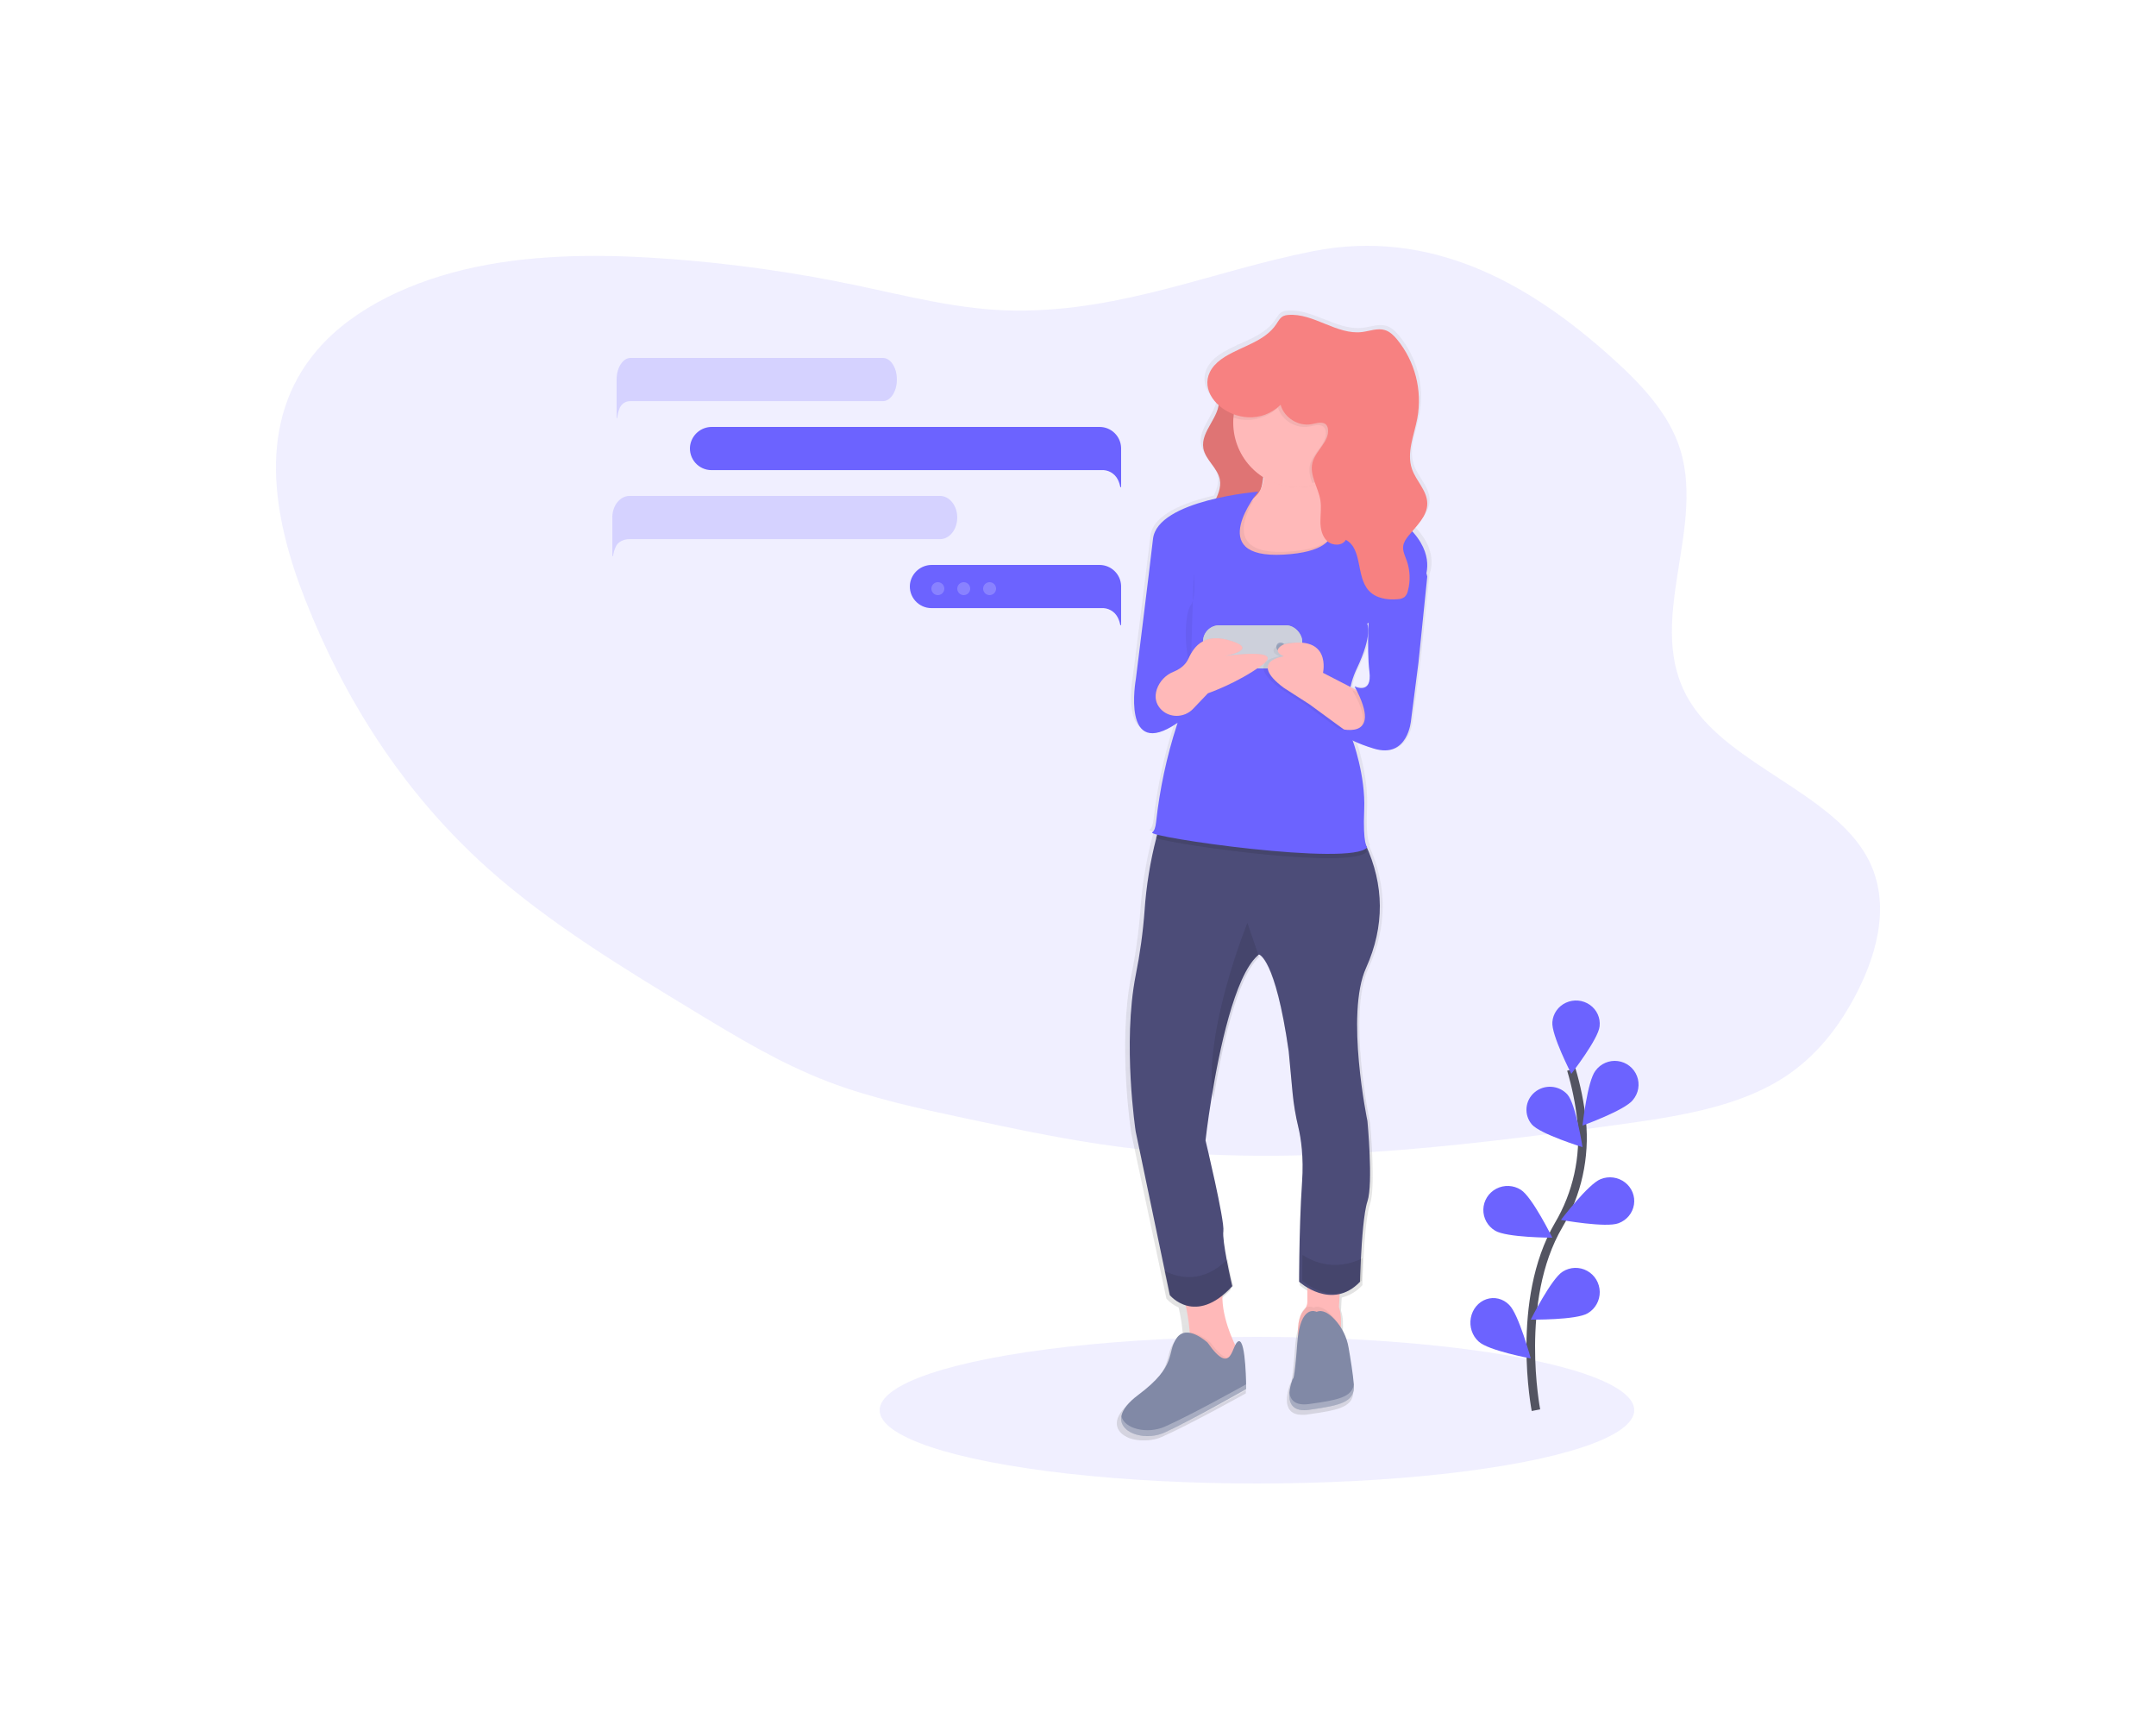 <?xml version="1.0" encoding="UTF-8"?>
<svg width="500px" height="400px" viewBox="0 0 500 400" version="1.1" xmlns="http://www.w3.org/2000/svg" xmlns:xlink="http://www.w3.org/1999/xlink">
    <!-- Generator: Sketch 52.3 (67297) - http://www.bohemiancoding.com/sketch -->
    <title>XXL/GrandirEnsemble/HP</title>
    <desc>Created with Sketch.</desc>
    <defs>
        <linearGradient x1="50.012%" y1="100.028%" x2="50.012%" y2="-0.003%" id="linearGradient-1">
            <stop stop-color="#808080" stop-opacity="0.25" offset="0%"></stop>
            <stop stop-color="#808080" stop-opacity="0.12" offset="54%"></stop>
            <stop stop-color="#808080" stop-opacity="0.1" offset="100%"></stop>
        </linearGradient>
    </defs>
    <g id="Home" stroke="none" stroke-width="1" fill="none" fill-rule="evenodd">
        <g id="XXL/GrandirEnsemble/HP" transform="translate(-849, -5418)">
            <rect fill="#FFFFFF" x="0" y="0" width="1440" height="6840"></rect>
            <g id="illus-copy" transform="translate(849, 5418)">
                <g id="undraw_messaging_uok8" transform="translate(64, 57)">
                    <ellipse id="Oval" fill="#6C63FF" opacity="0.1" cx="227.5" cy="270" rx="87.5" ry="17"></ellipse>
                    <path d="M171.707,15.022 C158.776,14.953 146.31,11.602 133.816,9.002 C119.919,6.116 105.853,4.135 91.703,3.069 C76.633,1.929 61.215,1.835 46.579,4.861 C31.943,7.886 18.057,14.294 9.632,24.085 C-4.67,40.672 -0.778,62.86 6.745,81.963 C15.67,104.619 29.135,126.477 49.114,144.347 C63.323,157.045 80.508,167.477 97.576,177.823 C107.22,183.666 116.938,189.551 127.888,193.765 C138.08,197.671 149.113,200.031 160.071,202.367 C171.782,204.862 183.494,207.365 195.457,208.917 C233.637,213.88 272.688,209.077 310.809,203.861 C324.243,202.024 338.231,199.934 348.913,193.349 C357.235,188.216 362.747,180.786 366.673,173.106 C371.82,163.055 374.472,151.424 368.871,141.505 C360.604,126.873 337.301,120.392 328.156,106.082 C316.444,87.737 332.562,65.057 325.035,45.431 C321.904,37.262 314.912,30.358 307.606,24.012 C290.193,8.857 267.845,-4.182 240.419,1.26 C217.206,5.866 196.611,15.157 171.707,15.022 Z" id="Path" fill="#6C63FF" opacity="0.1"></path>
                    <path d="M264.793,65.859 C264.587,65.628 264.375,65.398 264.156,65.167 C265.829,63.272 267.564,61.326 267.547,58.888 C267.53,55.929 264.897,53.654 263.913,50.856 C262.576,47.053 264.433,42.966 265.195,39.004 C266.392,32.496 264.622,25.794 260.366,20.72 C259.593,19.808 258.696,18.926 257.542,18.563 C255.789,18.013 253.929,18.777 252.104,19.002 C246.079,19.745 240.602,14.566 234.55,15.029 C234.15,15.044 233.755,15.132 233.386,15.289 C232.603,15.662 232.177,16.488 231.696,17.197 C229.815,19.963 226.659,21.346 223.52,22.747 C223.126,22.863 222.75,23.035 222.405,23.258 C221.462,23.697 220.534,24.154 219.658,24.672 C213.727,28.175 214.589,33.078 218.085,36.103 C217.392,39.502 213.928,42.493 214.52,45.988 C214.991,48.727 217.849,50.59 218.4,53.315 C218.719,54.898 218.217,56.406 217.517,57.903 C210.883,59.435 203.386,62.259 202.801,67.238 C201.782,75.903 198.72,99.836 198.72,99.836 C198.72,99.836 195.166,119.004 208.645,109.925 L208.472,110.437 C206.041,117.779 204.382,125.354 203.521,133.039 C203.386,134.183 203.109,135.082 202.61,135.376 C202.43,135.483 202.787,135.652 203.566,135.863 C203.48,136.185 203.383,136.506 203.3,136.831 C201.818,142.436 200.872,148.167 200.473,153.95 C200.093,159.071 199.384,164.163 198.353,169.194 C195.159,185.23 198.353,205.802 198.353,205.802 L205.323,238.552 L206.514,244.15 C207.302,245.018 208.264,245.711 209.338,246.183 C209.805,248.189 210.129,250.226 210.308,252.279 C210.325,252.507 210.342,252.738 210.356,252.97 C209.507,253.075 208.747,253.546 208.278,254.26 C205.794,257.745 208.624,260.535 199.052,267.509 C196.576,269.31 195.384,270.949 195.079,272.35 C194.753,273.847 195.46,275.06 196.725,275.88 C196.94,276.018 197.165,276.143 197.397,276.253 C197.514,276.308 197.63,276.362 197.743,276.412 C197.865,276.463 197.991,276.51 198.121,276.554 L198.141,276.554 L198.512,276.672 L198.54,276.672 L198.938,276.775 L198.973,276.775 L199.347,276.855 L199.395,276.855 L199.808,276.924 L199.853,276.924 L200.227,276.969 L200.3,276.969 L200.719,277 L200.774,277 L201.148,277 L201.235,277 L201.658,277 L201.713,277 L202.087,276.979 L202.188,276.979 L202.61,276.938 L202.659,276.938 L203.036,276.882 L203.14,276.865 L203.559,276.786 L203.601,276.786 L203.982,276.692 L204.089,276.665 C204.228,276.627 204.363,276.589 204.502,276.544 L204.526,276.544 L204.91,276.409 L205.014,276.371 C205.149,276.319 205.281,276.267 205.413,276.208 C211.801,273.418 224.93,266.098 224.93,266.098 L224.93,265.863 C224.93,265.832 224.93,265.798 224.93,265.763 C224.93,265.728 224.93,265.704 224.93,265.673 C224.93,265.642 224.93,265.601 224.93,265.559 L224.93,265.452 C224.93,265.403 224.93,265.355 224.93,265.303 L224.93,265.189 C224.93,265.134 224.93,265.078 224.93,265.02 C224.93,264.961 224.93,264.823 224.93,264.715 C224.892,261.711 224.58,254.699 223.195,254.972 C222.72,255.065 222.398,255.729 222.069,256.493 L221.906,256.182 C220.555,253.579 218.598,249.112 218.407,244.745 C219.498,243.956 220.509,243.062 221.424,242.075 C221.424,242.075 220.711,239.078 220.105,235.914 C219.578,233.172 219.131,230.309 219.294,229.175 C219.64,226.734 215.036,207.908 215.036,207.908 C215.036,207.908 215.511,203.759 216.467,198.009 C218.324,186.821 221.979,169.533 227.431,164.644 C227.56,164.533 227.684,164.423 227.812,164.326 C227.812,164.326 231.717,165.017 234.911,186.986 L235.836,196.768 C236.104,199.477 236.567,202.164 237.221,204.807 C237.852,207.41 238.527,211.767 238.112,217.665 C237.706,223.432 237.533,230.22 237.46,234.984 C237.405,238.576 237.405,241.021 237.405,241.021 C238.066,241.578 238.779,242.07 239.535,242.49 L239.535,245.689 C239.528,246.368 239.26,247.018 238.787,247.507 C238.284,248.073 237.918,248.746 237.717,249.475 C237.097,250.588 236.573,252.396 236.355,255.304 C235.662,264.719 235.292,263.671 235.292,263.671 C234.885,264.689 234.614,265.756 234.488,266.845 C234.467,267.049 234.457,267.253 234.45,267.461 C234.45,267.492 234.45,267.526 234.45,267.557 C234.45,267.652 234.45,267.745 234.45,267.838 C234.45,267.884 234.45,267.93 234.45,267.976 C234.45,268.022 234.456,268.091 234.467,268.183 C234.467,268.246 234.475,268.308 234.491,268.37 C234.491,268.415 234.491,268.46 234.512,268.501 C234.533,268.543 234.543,268.667 234.564,268.75 L234.592,268.858 C234.616,268.944 234.64,269.027 234.668,269.11 L234.696,269.186 C234.724,269.262 234.755,269.336 234.789,269.407 L234.821,269.473 C234.862,269.556 234.907,269.639 234.959,269.718 L235.001,269.784 C235.053,269.863 235.11,269.939 235.17,270.012 L235.215,270.064 C235.283,270.141 235.354,270.214 235.43,270.282 L235.454,270.303 C235.533,270.371 235.615,270.434 235.7,270.493 L235.739,270.521 C235.832,270.582 235.929,270.637 236.03,270.687 L236.088,270.718 C236.201,270.769 236.317,270.814 236.435,270.853 L236.494,270.87 C236.623,270.912 236.755,270.948 236.889,270.977 C237.027,271.005 237.173,271.029 237.325,271.043 L237.388,271.043 C237.54,271.043 237.699,271.067 237.866,271.067 L237.959,271.067 C238.129,271.067 238.306,271.067 238.486,271.067 L238.572,271.067 C238.766,271.067 238.971,271.032 239.182,271.001 C246.634,269.964 250.184,269.272 249.828,265.075 C249.613,262.554 249.013,258.893 248.57,256.379 C248.345,255.104 247.932,253.869 247.344,252.714 C247.362,252.518 247.379,252.317 247.396,252.109 C247.524,250.38 247.517,248.306 246.99,246.947 L247.153,243.894 C248.997,243.426 250.664,242.43 251.948,241.028 C251.948,241.028 252,238.767 252.155,235.765 C252.391,231.132 252.848,224.739 253.721,222.202 C255.142,218.018 253.721,203.375 253.721,203.375 C253.721,203.375 248.397,178.274 253.375,167.465 C257.757,157.933 257.719,148.393 253.503,139.113 C253.586,139.048 253.662,138.974 253.728,138.892 C253.728,138.892 252.665,138.201 253.035,130.176 C253.306,124.056 251.511,117.729 250.645,115.087 C252,115.667 253.388,116.166 254.802,116.581 C262.947,119.004 263.657,109.925 263.657,109.925 L265.43,96.326 L267.537,76.076 C268.112,74.485 268.884,70.509 264.793,65.859 Z M228.717,52.426 C228.717,52.651 228.692,52.876 228.668,53.097 C228.602,53.818 228.45,54.528 228.214,55.213 C228.457,54.288 228.604,53.34 228.654,52.385 L228.717,52.426 Z M250.17,101.921 C250.295,102.152 250.416,102.374 250.517,102.612 L249.62,102.156 C249.952,100.512 250.489,98.916 251.22,97.405 C252.102,95.648 252.827,93.816 253.389,91.932 C253.364,94.109 253.469,96.285 253.704,98.449 C254.428,104.013 250.17,101.921 250.17,101.921 Z" id="Shape" fill="url(#linearGradient-1)" fill-rule="nonzero"></path>
                    <path d="M220.264,26.4 C219.123,27.165 217.926,28.05 217.521,29.35 C216.865,31.445 218.512,33.548 218.672,35.736 C218.969,39.711 214.394,42.996 215.068,46.93 C215.528,49.626 218.341,51.457 218.882,54.132 C219.67,58.042 215.361,61.489 215.699,65.45 C215.881,67.566 217.378,69.363 219.074,70.673 C221.458,72.508 224.311,73.659 227.319,74 C227.121,70.601 224.552,67.504 224.995,64.126 C225.299,61.811 226.957,59.915 227.916,57.778 C229.602,54.026 229.061,49.684 228.052,45.706 C227.044,41.727 225.582,37.794 225.508,33.702 C225.463,31.233 226.642,27.608 225.777,25.265 C224.727,22.415 222.221,25.087 220.264,26.4 Z" id="Path" fill="#F78181"></path>
                    <path d="M220.264,26.4 C219.123,27.165 217.926,28.05 217.521,29.35 C216.865,31.445 218.512,33.548 218.672,35.736 C218.969,39.711 214.394,42.996 215.068,46.93 C215.528,49.626 218.341,51.457 218.882,54.132 C219.67,58.042 215.361,61.489 215.699,65.45 C215.881,67.566 217.378,69.363 219.074,70.673 C221.458,72.508 224.311,73.659 227.319,74 C227.121,70.601 224.552,67.504 224.995,64.126 C225.299,61.811 226.957,59.915 227.916,57.778 C229.602,54.026 229.061,49.684 228.052,45.706 C227.044,41.727 225.582,37.794 225.508,33.702 C225.463,31.233 226.642,27.608 225.777,25.265 C224.727,22.415 222.221,25.087 220.264,26.4 Z" id="Path" fill="#000000" opacity="0.1"></path>
                    <path d="M224,257.838 L221,260.925 C221,260.925 210.333,266.757 211.667,258.867 C212.031,256.521 212.109,254.138 211.897,251.773 C211.621,248.472 210.985,245.213 210,242.058 L220,240 C218.333,245.379 221.077,252.15 222.787,255.598 C223.47,256.987 224,257.838 224,257.838 Z" id="Path" fill="#FFB9B9"></path>
                    <path d="M246.933,251.32 C246.855,252.401 246.722,253.478 246.535,254.545 C246.535,254.545 237.81,260.51 237.112,253.843 C236.658,249.499 237.684,247.527 238.459,246.699 C238.923,246.204 239.185,245.551 239.192,244.871 L239.192,237 L246.87,239.456 L246.521,246.123 C247.052,247.509 247.059,249.58 246.933,251.32 Z" id="Path" fill="#FFB9B9"></path>
                    <path d="M224,257.956 L220.867,260.973 C220.867,260.973 209.728,266.671 211.12,258.962 C211.501,256.67 211.582,254.341 211.361,252.03 C213.797,251.695 216.69,254.269 216.69,254.269 C220.77,259.813 221.87,257.715 222.733,255.767 C223.447,257.125 224,257.956 224,257.956 Z" id="Path" fill="#000000" opacity="0.05"></path>
                    <path d="M216.069,254.353 C216.069,254.353 211.26,249.842 208.855,253.312 C206.45,256.781 209.199,259.557 199.924,266.496 C190.649,273.435 199.924,277.945 206.107,275.17 C212.29,272.394 225,265.108 225,265.108 C225,265.108 225,253.659 223.282,254.006 C221.565,254.353 221.908,262.679 216.069,254.353 Z" id="Path" fill="#8189A6"></path>
                    <path d="M247,251.174 C246.921,252.283 246.787,253.387 246.599,254.482 C246.599,254.482 237.815,260.601 237.112,253.762 C236.656,249.305 237.689,247.282 238.469,246.433 C239.091,245.954 239.921,245.865 240.626,246.203 C242.032,245.562 243.578,246.631 244.843,248.002 C245.715,248.941 246.443,250.01 247,251.174 Z" id="Path" fill="#000000" opacity="0.05"></path>
                    <path d="M241.345,247.196 C241.345,247.196 237.548,245.13 236.857,254.423 C236.167,263.716 235.822,262.683 235.822,262.683 C235.822,262.683 232.369,270.943 239.619,269.911 C246.869,268.878 250.322,268.19 249.976,264.06 C249.769,261.571 249.182,257.954 248.751,255.476 C248.337,253.025 247.207,250.75 245.502,248.937 C244.249,247.602 242.726,246.583 241.345,247.196 Z" id="Path" fill="#8189A6"></path>
                    <path d="M253.124,202.957 C253.124,202.957 254.502,217.444 253.124,221.583 C252.286,224.094 251.831,230.42 251.604,235.004 C251.452,237.97 251.401,240.209 251.401,240.209 C244.854,247.107 237.273,240.209 237.273,240.209 C237.273,240.209 237.273,237.794 237.328,234.235 C237.4,229.52 237.569,222.804 237.962,217.099 C238.365,211.263 237.71,206.955 237.097,204.378 C236.464,201.763 236.017,199.106 235.76,196.428 L234.861,186.75 C231.759,165.02 227.969,164.33 227.969,164.33 C227.845,164.426 227.724,164.533 227.6,164.644 C222.304,169.473 218.755,186.584 216.952,197.652 C216.025,203.347 215.574,207.445 215.574,207.445 C215.574,207.445 220.054,226.07 219.709,228.485 C219.551,229.606 219.985,232.441 220.495,235.152 C221.084,238.28 221.777,241.247 221.777,241.247 C213.162,250.56 207.304,243.316 207.304,243.316 L206.146,237.777 L199.378,205.375 C199.378,205.375 196.277,185.025 199.378,169.159 C200.383,164.179 201.074,159.142 201.446,154.075 C201.837,148.357 202.76,142.687 204.203,137.14 C204.623,135.498 205.089,133.869 205.602,132.252 C205.602,132.252 218.541,130 230.725,130 C239.864,130 248.575,131.266 251.087,135.702 C251.666,136.722 252.192,137.746 252.665,138.771 C257.028,148.157 257.145,157.797 252.81,167.434 C247.955,178.123 253.124,202.957 253.124,202.957 Z" id="Path" fill="#4C4C78"></path>
                    <path d="M224.568,77 C224.568,77 206.416,58.373 220.116,59.753 C223.222,60.067 225.325,59.508 226.719,58.46 C228.308,57.266 228.976,55.438 229.161,53.53 C229.538,49.736 227.993,45.597 227.993,45.597 C227.993,45.597 246.488,30.765 242.72,49.391 C242.307,51.284 242.066,53.211 242.001,55.148 C241.94,59.101 243.231,60.615 245.043,61.236 C248.098,62.288 252.639,60.816 254.708,64.224 C258.475,70.446 224.568,77 224.568,77 Z" id="Path" fill="#FFB9B9"></path>
                    <path d="M242.501,49.427 C242.094,51.326 241.857,53.259 241.793,55.202 C241.308,55.375 240.814,55.519 240.313,55.635 C236.471,56.524 232.443,55.774 229.15,53.559 C229.521,49.753 228,45.6 228,45.6 C228,45.6 246.211,30.743 242.501,49.427 Z" id="Path" fill="#000000" opacity="0.05"></path>
                    <path d="M252,40.989 C252,49.279 245.284,56 237,56 C228.716,56 222,49.279 222,40.989 C222,40.71 222,40.431 222.024,40.155 C222.487,32.049 229.307,25.78 237.417,26.006 C245.527,26.232 251.988,32.87 252,40.989 Z" id="Path" fill="#FFB9B9"></path>
                    <path d="M224.568,78 C224.568,78 206.416,58.912 220.116,60.326 C223.222,60.647 225.325,60.075 226.719,59 C224.068,63.539 221.085,71.701 234.501,70.93 C246.779,70.223 246.57,65.175 245.043,61.86 C248.098,62.938 252.639,61.428 254.708,64.921 C258.475,71.284 224.568,78 224.568,78 Z" id="Path" fill="#000000" opacity="0.05"></path>
                    <path d="M253,140.46 C249.861,144.651 209.85,139.157 204,137.332 C204.421,135.646 204.888,133.973 205.4,132.313 C205.4,132.313 218.352,130 230.549,130 C239.696,130 248.416,131.3 250.93,135.855 C251.51,136.904 252.037,137.955 252.51,139.008 C252.731,140.276 253,140.46 253,140.46 Z" id="Path" fill="#000000" opacity="0.1"></path>
                    <path d="M227.8,57 C227.8,57 204.432,58.914 203.393,67.963 C202.399,76.616 199.412,100.505 199.412,100.505 C199.412,100.505 195.95,119.648 209.105,110.599 L208.936,111.107 C206.563,118.442 204.945,126.003 204.106,133.671 C203.971,134.812 203.704,135.71 203.216,136.006 C201.485,137.05 249.607,144.011 253.069,139.486 C253.069,139.486 252.03,138.79 252.376,130.785 C252.723,122.78 249.607,114.427 249.607,114.427 C249.607,114.427 246.837,106.074 250.645,98.069 C254.454,90.064 253.069,87.628 253.069,87.628 L266.224,77.535 C266.224,77.535 269.067,72.638 263.87,66.596 C260.72,62.985 256.271,60.781 251.504,60.47 L242.434,59.809 C242.434,59.809 252.376,70.563 233.682,71.607 C214.987,72.652 227.8,57 227.8,57 Z" id="Path" fill="#6C63FF"></path>
                    <path d="M212.83,76 C212.83,76 213.51,81.587 212.15,83.333 C210.791,85.079 210.451,93.111 212.15,98" id="Path" fill="#000000" opacity="0.05"></path>
                    <path d="M228,164.919 C222.721,169.759 219.184,186.907 217.388,198 C214.888,182.559 225.287,157 225.287,157 L228,164.919 Z" id="Path" fill="#000000" opacity="0.1"></path>
                    <path d="M222,241.18 C213.182,250.623 207.185,243.279 207.185,243.279 L206,237.662 C209.333,239.379 214.966,240.711 220.688,235 C221.291,238.172 222,241.18 222,241.18 Z" id="Path" fill="#000000" opacity="0.1"></path>
                    <path d="M252,234.766 C251.852,237.719 251.801,239.948 251.801,239.948 C245.406,246.815 238,239.948 238,239.948 C238,239.948 238,237.544 238.054,234 C240.831,235.799 245.823,237.781 252,234.766 Z" id="Path" fill="#000000" opacity="0.1"></path>
                    <rect id="Rectangle" fill="#CDD0DB" x="215" y="88" width="23" height="10" rx="3.75"></rect>
                    <rect id="Rectangle" fill="#000000" opacity="0.05" x="215" y="88" width="23" height="10" rx="3.75"></rect>
                    <rect id="Rectangle" fill="#CDD0DB" x="215" y="88" width="23" height="10" rx="3.75"></rect>
                    <circle id="Oval" fill="#9DA7C0" cx="233" cy="93" r="1"></circle>
                    <path d="M204.274,102.848 C204.913,100.968 206.357,99.463 208.222,98.736 C209.416,98.245 210.873,97.353 211.61,95.726 C212.986,92.709 215.432,89.599 221.719,91.672 C228.007,93.746 219.973,95.128 219.973,95.128 C219.973,95.128 234.295,93.055 228.706,97.201 C223.117,101.348 216.13,103.767 216.13,103.767 L212.689,107.371 C210.594,109.573 206.954,109.562 205.004,107.219 C204.131,106.162 203.67,104.738 204.274,102.848 Z" id="Path" fill="#000000" opacity="0.05"></path>
                    <path d="M204.274,102.848 C204.913,100.968 206.357,99.463 208.222,98.736 C209.416,98.245 210.873,97.353 211.61,95.726 C212.986,92.709 215.432,89.599 221.719,91.672 C228.007,93.746 219.973,95.128 219.973,95.128 C219.973,95.128 234.295,93.055 228.706,97.201 C223.117,101.348 216.13,103.767 216.13,103.767 L212.689,107.371 C210.594,109.573 206.954,109.562 205.004,107.219 C204.131,106.162 203.67,104.738 204.274,102.848 Z" id="Path" fill="#FFB9B9"></path>
                    <path d="M253,109.093 L250.553,115 L247.408,112.71 L238.67,106.314 L232.728,102.492 C224.34,96.238 232.728,95.195 232.728,95.195 C229.583,93.806 232.728,92.416 232.728,92.416 C243.913,89.984 241.816,99.017 241.816,99.017 L248.9,102.669 L251.252,103.882 L253,109.093 Z" id="Path" fill="#000000" opacity="0.05"></path>
                    <path d="M254,109.093 L251.553,115 L248.408,112.71 L239.67,106.314 L233.728,102.492 C225.34,96.238 233.728,95.195 233.728,95.195 C230.583,93.806 233.728,92.416 233.728,92.416 C244.913,89.984 242.816,99.017 242.816,99.017 L249.9,102.669 L252.252,103.882 L254,109.093 Z" id="Path" fill="#FFB9B9"></path>
                    <path d="M254,109.252 L251.375,115 L248,112.772 C251.041,112.87 254.634,111.544 249.586,103 L252.11,104.18 L254,109.252 Z" id="Path" fill="#000000" opacity="0.05"></path>
                    <path d="M266.335,74 L267,76.703 L264.956,96.668 L263.233,110.063 C263.233,110.063 262.544,118.993 254.616,116.589 C246.689,114.185 246,111.781 246,111.781 C246,111.781 257.374,115.559 250.136,102.164 C250.136,102.164 254.272,104.224 253.582,98.729 C252.893,93.234 253.582,83.617 253.582,83.617 L266.335,74 Z" id="Path" fill="#6C63FF"></path>
                    <path d="M252,40.671 C252.001,47.533 247.15,53.482 240.315,55 C239.812,53.579 239.456,52.164 239.823,50.726 C240.521,47.934 243.821,45.898 243.455,43.045 C243.419,42.722 243.299,42.414 243.106,42.15 C242.37,41.2 240.87,41.672 239.676,41.907 C236.592,42.509 233.214,40.469 232.377,37.5 C229.644,40.131 225.636,41.041 222,39.854 C222.463,31.92 229.284,25.785 237.396,26.006 C245.508,26.227 251.971,32.724 251.983,40.671 L252,40.671 Z" id="Path" fill="#000000" opacity="0.05"></path>
                    <path d="M232.988,36.868 C233.816,39.887 237.174,41.962 240.234,41.347 C241.419,41.11 242.909,40.631 243.64,41.597 C243.827,41.865 243.94,42.178 243.969,42.504 C244.337,45.408 241.069,47.475 240.365,50.317 C239.641,53.243 241.751,56.067 242.219,59.045 C242.465,60.674 242.219,62.335 242.219,63.982 C242.219,65.628 242.607,67.4 243.827,68.498 C245.047,69.596 247.293,69.617 248.114,68.186 C252.012,70.253 250.456,76.656 253.416,79.932 C255.048,81.739 257.734,82.173 260.156,81.944 C260.723,81.935 261.275,81.756 261.74,81.43 C262.14,81.033 262.411,80.524 262.516,79.97 C263.127,77.651 263.022,75.2 262.214,72.942 C261.826,71.861 261.268,70.77 261.414,69.634 C261.525,68.745 262.055,67.97 262.616,67.272 C264.477,64.958 267.017,62.72 267,59.746 C266.983,56.772 264.411,54.535 263.451,51.756 C262.145,47.958 263.957,43.89 264.702,39.943 C265.882,33.464 264.158,26.793 259.99,21.703 C259.234,20.793 258.357,19.914 257.217,19.552 C255.509,19.003 253.69,19.768 251.905,19.99 C246.014,20.73 240.674,15.567 234.762,16.029 C234.37,16.044 233.985,16.133 233.625,16.29 C232.859,16.662 232.447,17.485 231.972,18.194 C229.363,22.102 224.234,23.218 220.214,25.643 C208.491,32.72 224.009,45.533 232.988,36.868 Z" id="Path" fill="#F78181"></path>
                    <path d="M206.105,273.831 C202.089,275.591 196.774,274.35 196.076,271.411 C195.235,275.296 201.518,277.201 206.105,275.187 C212.289,272.475 225,265.356 225,265.356 C225,265.356 225,264.831 224.983,264 C224.612,264.217 212.196,271.143 206.105,273.831 Z" id="Path" fill="#FFFFFF" opacity="0.3"></path>
                    <path d="M249.959,264 C249.562,267.027 246.117,267.663 239.619,268.568 C236.315,269.028 235.238,267.599 235.037,265.91 C234.82,268.073 235.452,270.492 239.619,269.913 C246.869,268.904 250.322,268.231 249.976,264.195 C249.97,264.131 249.963,264.064 249.959,264 Z" id="Path" fill="#FFFFFF" opacity="0.3"></path>
                    <path d="M292.203,270 C292.203,270 287.248,244.54 297.45,227.107 C301.776,219.819 303.652,211.305 302.799,202.844 C302.359,198.83 301.557,194.865 300.403,191" id="Path" stroke="#535461" stroke-width="2"></path>
                    <path d="M306.969,180.975 C306.692,183.927 300.404,192 300.404,192 C300.404,192 295.732,182.945 296.012,179.99 C296.153,178.05 297.358,176.336 299.162,175.509 C300.965,174.683 303.085,174.873 304.704,176.006 C306.323,177.139 307.188,179.039 306.965,180.972 L306.969,180.975 Z" id="Path" fill="#6C63FF"></path>
                    <path d="M314.678,198.085 C312.797,200.472 303,204 303,204 C303,204 304.123,193.676 306.004,191.289 C307.189,189.647 309.18,188.786 311.191,189.046 C313.202,189.305 314.908,190.643 315.634,192.531 C316.36,194.419 315.989,196.551 314.668,198.085 L314.678,198.085 Z" id="Path" fill="#6C63FF"></path>
                    <path d="M311.349,226.649 C308.455,227.761 298,225.875 298,225.875 C298,225.875 304.326,217.528 307.22,216.415 C309.1,215.658 311.252,215.95 312.85,217.178 C314.448,218.405 315.245,220.379 314.934,222.341 C314.623,224.304 313.253,225.95 311.349,226.649 Z" id="Path" fill="#6C63FF"></path>
                    <path d="M304.223,247.519 C301.576,249.135 291,248.997 291,248.997 C291,248.997 295.769,239.488 298.412,237.867 C300.125,236.781 302.286,236.71 304.066,237.681 C305.845,238.653 306.967,240.515 306.999,242.554 C307.032,244.592 305.971,246.49 304.223,247.519 Z" id="Path" fill="#6C63FF"></path>
                    <path d="M291.257,203.746 C293.21,205.984 303,209 303,209 C303,209 301.463,199.042 299.514,196.807 C297.548,194.619 294.157,194.386 291.9,196.283 C289.643,198.18 289.357,201.504 291.257,203.746 Z" id="Path" fill="#6C63FF"></path>
                    <path d="M282.713,228.362 C285.352,229.996 296,230 296,230 C296,230 291.331,220.531 288.692,218.889 C286.983,217.799 284.814,217.705 283.014,218.642 C281.215,219.579 280.064,221.403 280.003,223.416 C279.941,225.428 280.978,227.318 282.717,228.362 L282.713,228.362 Z" id="Path" fill="#6C63FF"></path>
                    <path d="M278.913,254.079 C281.105,256.174 291,258 291,258 C291,258 288.184,247.67 285.989,245.575 C284.583,244.138 282.558,243.637 280.707,244.268 C278.856,244.899 277.473,246.561 277.099,248.604 C276.726,250.647 277.421,252.746 278.913,254.079 Z" id="Path" fill="#6C63FF"></path>
                    <path d="M196,46.835 C195.902,44.143 193.708,42.01 191.028,42 L101.115,42 C98.562,41.972 96.386,43.855 96.036,46.396 C95.866,47.819 96.309,49.247 97.254,50.32 C98.199,51.394 99.555,52.01 100.98,52.015 L191.014,52.015 L191.327,52.015 C192.938,51.877 194.474,52.729 195.217,54.173 C195.492,54.718 195.687,55.299 195.797,55.9 L196,56 L196,46.849 L196,46.835 Z" id="Path" fill="#6C63FF"></path>
                    <path d="M196,78.835 C195.902,76.143 193.698,74.01 191.007,74 L152.136,74 C149.573,73.972 147.388,75.855 147.036,78.396 C146.865,79.819 147.31,81.247 148.259,82.32 C149.208,83.394 150.569,84.01 152.001,84.015 L190.993,84.015 L191.307,84.015 C192.926,83.877 194.468,84.729 195.213,86.173 C195.489,86.718 195.686,87.299 195.796,87.9 L196,88 L196,78.849 L196,78.835 Z" id="Path" fill="#6C63FF"></path>
                    <path d="M79,30.836 C79.058,28.162 80.488,26 82.233,26 L140.76,26 C142.543,26 144,28.252 144,31.009 C144,33.765 142.543,36.017 140.76,36.017 L82.223,36.017 C81.09,35.981 80.059,36.675 79.657,37.744 C79.397,38.439 79.22,39.163 79.13,39.9 L79,40 L79,30.846 L79,30.836 Z" id="Path" fill="#6C63FF" opacity="0.2"></path>
                    <path d="M78,62.836 C78.073,60.162 79.832,58 81.979,58 L154.014,58 C156.206,58 158,60.252 158,63.009 C158,65.765 156.206,68.017 154.014,68.017 L81.979,68.017 C80.594,68.017 79.306,68.653 78.821,69.744 C78.504,70.429 78.286,71.155 78.173,71.9 L78.01,72 L78.01,62.846 L78,62.836 Z" id="Path" fill="#6C63FF" opacity="0.2"></path>
                    <circle id="Oval" fill="#FFFFFF" opacity="0.2" cx="153.5" cy="79.5" r="1.5"></circle>
                    <circle id="Oval" fill="#FFFFFF" opacity="0.2" cx="159.5" cy="79.5" r="1.5"></circle>
                    <circle id="Oval" fill="#FFFFFF" opacity="0.2" cx="165.5" cy="79.5" r="1.5"></circle>
                </g>
            </g>

        </g>
    </g>
</svg>
